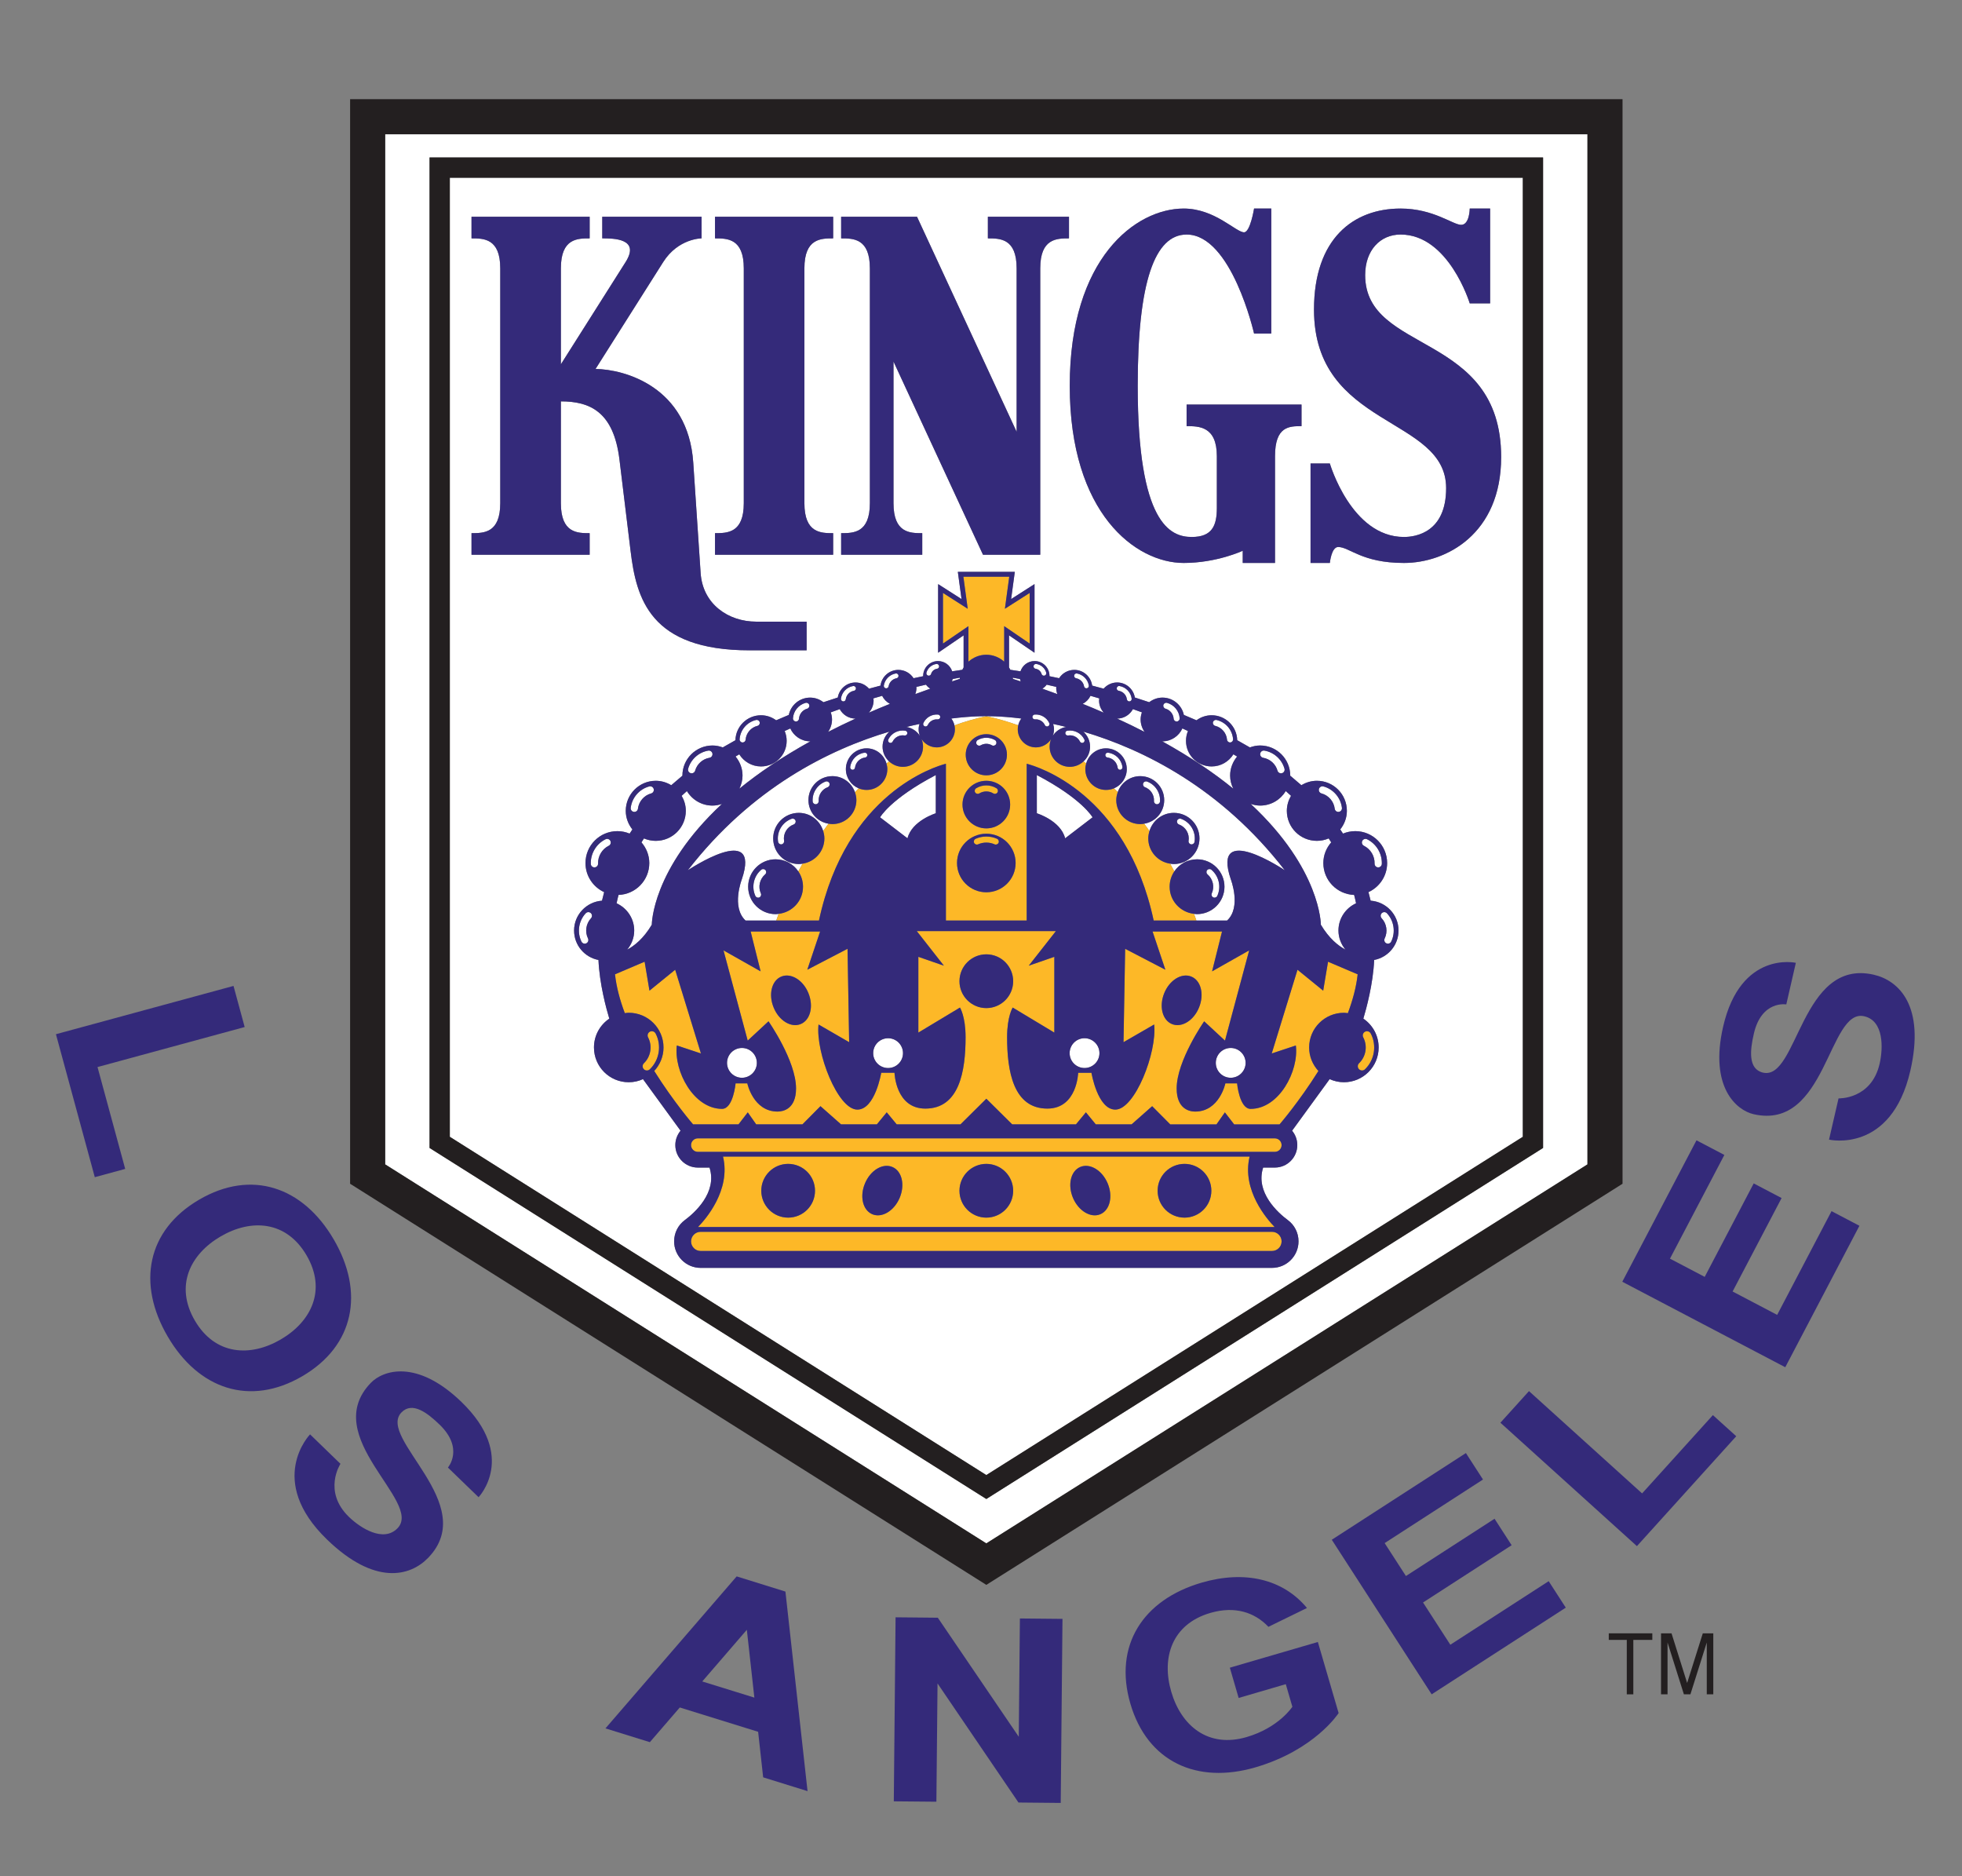 <?xml version="1.0" encoding="utf-8"?>
<!-- Generator: Adobe Illustrator 13.0.0, SVG Export Plug-In . SVG Version: 6.00 Build 14948)  -->
<!DOCTYPE svg PUBLIC "-//W3C//DTD SVG 1.1//EN" "http://www.w3.org/Graphics/SVG/1.1/DTD/svg11.dtd">
<svg version="1.1" id="Layer_1" xmlns="http://www.w3.org/2000/svg" xmlns:xlink="http://www.w3.org/1999/xlink" x="0px" y="0px"
	 width="228px" height="218px" viewBox="-6.5 -11.521 228 218" enable-background="new -6.5 -11.521 228 218" xml:space="preserve">
<rect x="-6.5" y="-11.521" width="228" height="218" fill="#808080" stroke="none"/>
<g>
	<g>
		<path fill="#FFFFFF" d="M38.262,4.078v119.688l69.856,44.034l69.856-44.034V4.078H38.262z M172.818,121.857l-64.7,40.787
			l-64.701-40.787V6.773h129.401V121.857L172.818,121.857z"/>
		<path fill="#FFFFFF" d="M170.463,120.561V9.13H45.773v111.431l62.345,39.301L170.463,120.561z M145.796,42.331h2.243
			c0,0,2.494,8.538,8.609,8.538c1.354,0,4.903-0.512,4.903-5.678c0-8.381-15.354-6.924-15.354-20.741
			c0-8.232,4.564-11.74,10.062-11.74c3.818,0,6.081,1.892,7.04,1.892c0.984,0,0.996-1.892,0.996-1.892h2.369v11.018h-2.369
			c0,0-2.436-7.998-8.036-7.998c-2.368,0-4.116,1.833-4.116,4.713c0,9.199,15.803,6.528,15.803,21.144
			c0,8.937-6.393,12.302-11.297,12.302c-4.901,0-6.323-1.854-7.643-1.854c-0.791,0-0.967,1.854-0.967,1.854h-2.243V42.331
			L145.796,42.331z M131.055,12.71c3.621,0,6.063,2.76,7.012,2.76c0.721,0,1.164-2.76,1.164-2.76h1.998v14.524h-1.998
			c0,0-2.604-11.505-7.838-11.505c-3.697,0-5.683,5.479-5.683,17.571c0,16.072,3.815,17.568,6.278,17.568
			c2.354,0,2.918-1.296,2.918-3.368v-6.025c0-3.483-2.1-3.483-3.516-3.483v-2.51h13.355v2.51c-1.414,0-3.079,0-3.079,3.483v12.412
			h-3.752v-1.416c0,0-3.011,1.416-6.86,1.416c-5.562,0-13.244-5.731-13.244-20.587C117.811,18.444,125.495,12.71,131.055,12.71z
			 M91.247,50.426c1.416,0,3.34,0,3.34-3.481V19.656c0-3.481-1.924-3.481-3.34-3.481v-2.51h8.819l11.575,24.985V19.656
			c0-3.481-1.924-3.481-3.342-3.481v-2.51h9.426v2.51c-1.414,0-3.34,0-3.34,3.481v33.277h-6.652L97.332,30.484v16.46
			c0,3.481,1.926,3.481,3.342,3.481v2.508h-9.426L91.247,50.426L91.247,50.426z M76.59,50.426c1.417,0,3.344,0,3.344-3.481V19.656
			c0-3.481-1.926-3.481-3.344-3.481v-2.51h13.73v2.51c-1.417,0-3.342,0-3.342,3.481v27.288c0,3.481,1.924,3.481,3.342,3.481v2.508
			H76.59V50.426z M48.293,50.426c1.416,0,3.34,0,3.34-3.481V19.656c0-3.481-1.924-3.481-3.34-3.481v-2.51h13.729v2.51
			c-1.417,0-3.344,0-3.344,3.481v11.15l7.521-11.879c1.74-2.753-1.432-2.753-2.713-2.753v-2.51h11.539v2.51c0,0-2.714,0-4.458,2.753
			l-7.862,12.42c3.333,0.041,10.766,2.04,11.356,10.893l0.856,12.811c0.242,3.643,3.244,5.657,6.458,5.657h5.86v3.331h-6.634
			c-11.6,0-13.16-6.066-13.824-11.541l-1.291-10.612c-0.68-5.625-3.494-6.771-6.809-6.771v11.831c0,3.481,1.926,3.481,3.344,3.481
			v2.508H48.293V50.426z M71.839,132.714c0-1.006,0.478-1.907,1.23-2.464c1.119-0.826,3.822-3.211,2.882-6.111h-1.358
			c-1.441,0-2.614-1.174-2.614-2.613c0-0.635,0.229-1.217,0.607-1.672l-4.366-5.99c-0.505,0.228-1.063,0.359-1.656,0.359
			c-2.232,0-4.039-1.807-4.039-4.041c0-1.396,0.707-2.621,1.781-3.347c-0.351-1.16-1.139-4.047-1.258-6.817
			c-1.609-0.305-2.834-1.716-2.834-3.424c0-1.836,1.439-3.336,3.244-3.465l0.25-0.995c-1.278-0.586-2.169-1.873-2.169-3.376
			c0-2.041,1.65-3.709,3.706-3.709c0.505,0,0.984,0.104,1.421,0.286l0.324-0.483c-0.474-0.596-0.771-1.343-0.771-2.162
			c0-1.93,1.568-3.492,3.485-3.492c0.664,0,1.276,0.194,1.802,0.514l1.3-1.11c0-0.003-0.003-0.009-0.003-0.014
			c0-1.923,1.568-3.491,3.498-3.491c0.419,0,0.82,0.086,1.192,0.223l1.471-0.836c0.041-1.606,1.353-2.9,2.973-2.9
			c0.659,0,1.266,0.222,1.76,0.585l1.468-0.624c0.244-1.149,1.26-2.011,2.481-2.011c0.582,0,1.113,0.204,1.543,0.534l1.668-0.545
			c0.17-0.991,1.024-1.747,2.06-1.747c0.628,0,1.185,0.283,1.57,0.72l1.334-0.357c0.134-1.028,1.011-1.826,2.071-1.826
			c0.749,0,1.396,0.387,1.772,0.967l1.117-0.233c0-0.007-0.002-0.014-0.002-0.021c0-0.966,0.775-1.739,1.731-1.739
			c0.766,0,1.411,0.501,1.64,1.193l1.182-0.179c0.045-0.093,0.093-0.187,0.148-0.273V62.3l-2.962,2.021v-7.975l2.721,1.739
			l-0.429-3.161h6.62L111,58.083l2.719-1.739v7.975l-2.961-2.021v3.728c0.057,0.087,0.104,0.181,0.15,0.273l1.18,0.179
			c0.229-0.692,0.871-1.193,1.641-1.193c0.955,0,1.73,0.773,1.73,1.739c0,0.008-0.004,0.015-0.004,0.021l1.121,0.233
			c0.371-0.58,1.023-0.967,1.768-0.967c1.061,0,1.939,0.798,2.073,1.826l1.331,0.357c0.387-0.437,0.943-0.72,1.572-0.72
			c1.035,0,1.891,0.756,2.059,1.747l1.668,0.545c0.432-0.33,0.963-0.534,1.543-0.534c1.221,0,2.238,0.861,2.483,2.011l1.468,0.624
			c0.496-0.363,1.102-0.585,1.76-0.585c1.617,0,2.932,1.294,2.973,2.9l1.471,0.836c0.376-0.137,0.773-0.223,1.193-0.223
			c1.931,0,3.496,1.568,3.496,3.491c0,0.005-0.002,0.011-0.002,0.014l1.297,1.11c0.527-0.319,1.142-0.514,1.806-0.514
			c1.916,0,3.483,1.563,3.483,3.492c0,0.819-0.297,1.566-0.771,2.162l0.323,0.483c0.438-0.183,0.921-0.286,1.423-0.286
			c2.054,0,3.704,1.668,3.704,3.709c0,1.503-0.891,2.79-2.17,3.376l0.252,0.995c1.807,0.129,3.242,1.629,3.242,3.465
			c0,1.708-1.225,3.119-2.832,3.424c-0.121,2.771-0.91,5.657-1.258,6.817c1.072,0.726,1.779,1.951,1.779,3.347
			c0,2.234-1.807,4.041-4.037,4.041c-0.595,0-1.15-0.133-1.658-0.359l-4.363,5.99c0.377,0.455,0.604,1.037,0.604,1.672
			c0,1.439-1.171,2.612-2.612,2.612h-1.356c-0.942,2.901,1.761,5.286,2.881,6.112c0.752,0.557,1.229,1.458,1.229,2.464
			c0,1.696-1.383,3.08-3.082,3.08H74.922C73.221,135.794,71.839,134.41,71.839,132.714z"/>
		<path fill="#FFFFFF" d="M91.798,77.842c0-1.33,1.078-2.416,2.41-2.416c1.103,0,2.019,0.748,2.305,1.758
			c0.102-0.079,0.206-0.158,0.308-0.236c-0.465-0.43-0.759-1.039-0.759-1.719c0-0.696,0.308-1.314,0.791-1.744
			c-6.983,2.071-16,6.523-23.421,16.107c0,0,8.583-5.763,6.276,1.045c0,0-1.257,3.242,0.433,4.798h3.564c0,0,0.093-0.287,0.281-0.78
			c-0.118,0.014-0.236,0.035-0.358,0.035c-1.754,0-3.187-1.429-3.187-3.183c0-1.762,1.432-3.188,3.187-3.188
			c1.101,0,2.067,0.555,2.64,1.399c0.156-0.29,0.32-0.589,0.492-0.894c-0.143,0.023-0.287,0.045-0.433,0.045
			c-1.649,0-2.977-1.33-2.977-2.979c0-1.634,1.328-2.968,2.977-2.968c1.339,0,2.459,0.894,2.832,2.108
			c0.197-0.282,0.405-0.567,0.616-0.851c-1.321-0.218-2.327-1.353-2.327-2.738c0-1.538,1.242-2.785,2.783-2.785
			c1.217,0,2.236,0.78,2.619,1.861c0.143-0.15,0.286-0.297,0.433-0.445C92.411,79.711,91.798,78.848,91.798,77.842z"/>
		<path fill="#FFFFFF" d="M104.049,71.963c0.172,0.233,0.301,0.498,0.365,0.79c1.176-0.428,2.409-0.79,3.704-1.06
			C108.118,71.693,106.575,71.648,104.049,71.963z"/>
		<path fill="#FFFFFF" d="M100.398,73.978c-0.093-0.238-0.147-0.496-0.147-0.769c0-0.217,0.043-0.42,0.104-0.615
			c-0.487,0.104-0.992,0.217-1.511,0.347C99.496,73.061,100.058,73.437,100.398,73.978z"/>
		<path fill="#FFFFFF" d="M136.527,90.637c-2.305-6.808,6.275-1.045,6.275-1.045c-7.421-9.584-16.436-14.036-23.418-16.107
			c0.48,0.43,0.789,1.048,0.789,1.744c0,0.68-0.294,1.289-0.76,1.719c0.104,0.078,0.208,0.155,0.309,0.236
			c0.289-1.01,1.207-1.758,2.305-1.758c1.332,0,2.414,1.086,2.414,2.416c0,1.006-0.615,1.869-1.487,2.232
			c0.146,0.148,0.292,0.295,0.435,0.445c0.381-1.081,1.4-1.861,2.618-1.861c1.539,0,2.783,1.247,2.783,2.785
			c0,1.386-1.006,2.521-2.327,2.738c0.212,0.283,0.417,0.568,0.616,0.851c0.372-1.215,1.489-2.108,2.832-2.108
			c1.647,0,2.978,1.334,2.978,2.968c0,1.648-1.328,2.979-2.978,2.979c-0.149,0-0.293-0.021-0.437-0.045
			c0.172,0.305,0.336,0.604,0.494,0.894c0.572-0.845,1.539-1.399,2.639-1.399c1.756,0,3.187,1.426,3.187,3.188
			c0,1.754-1.431,3.183-3.187,3.183c-0.121,0-0.237-0.021-0.357-0.035c0.189,0.493,0.281,0.78,0.281,0.78h3.566
			C137.784,93.879,136.527,90.637,136.527,90.637z"/>
		<path fill="#FFFFFF" d="M115.984,73.209c0,0.272-0.053,0.53-0.146,0.769c0.343-0.541,0.902-0.917,1.556-1.037
			c-0.521-0.13-1.021-0.243-1.511-0.347C115.941,72.789,115.984,72.992,115.984,73.209z"/>
		<path fill="#FFFFFF" d="M108.118,71.693c1.294,0.27,2.528,0.632,3.706,1.06c0.064-0.292,0.191-0.557,0.363-0.79
			C109.663,71.648,108.118,71.693,108.118,71.693z"/>
		<path fill="#FFFFFF" d="M101.608,68.494c-0.197-0.121-0.369-0.279-0.501-0.465c-0.363,0.08-0.737,0.168-1.119,0.261
			c0.002,0.04,0.011,0.075,0.011,0.114c0,0.255-0.052,0.494-0.134,0.72C100.441,68.913,101.014,68.702,101.608,68.494z"/>
		<path fill="#FFFFFF" d="M77.396,81.884C77.048,82,76.685,82.077,76.3,82.077c-1.268,0-2.366-0.677-2.979-1.685
			c-0.208,0.179-0.406,0.365-0.609,0.55c0.299,0.516,0.483,1.106,0.483,1.747c0,1.926-1.557,3.486-3.492,3.486
			c-0.485,0-0.947-0.1-1.37-0.282c-0.1,0.15-0.193,0.306-0.292,0.458c0.56,0.651,0.911,1.484,0.911,2.406
			c0,2.006-1.59,3.63-3.577,3.701c-0.081,0.322-0.159,0.641-0.226,0.971c1.207,0.551,2.048,1.76,2.048,3.164
			c0,0.851-0.315,1.617-0.818,2.22c0.843-0.443,1.903-1.285,2.862-2.896C69.244,95.918,69.226,89.479,77.396,81.884z"/>
		<path fill="#FFFFFF" d="M79.422,80.113c2.224-1.816,4.952-3.671,8.254-5.501c-0.009,0-0.02,0-0.03,0
			c-1.027,0-1.908-0.617-2.306-1.496c-0.22,0.095-0.437,0.197-0.655,0.297c0.147,0.353,0.231,0.739,0.231,1.146
			c0,1.644-1.333,2.972-2.979,2.972c-1.068,0-2.001-0.565-2.527-1.409c-0.145,0.085-0.288,0.171-0.433,0.257
			c0.499,0.604,0.811,1.367,0.811,2.209C79.787,79.138,79.647,79.649,79.422,80.113z"/>
		<path fill="#FFFFFF" d="M105.041,67.218c-0.261,0.049-0.533,0.099-0.834,0.156c-0.018,0.099-0.05,0.189-0.086,0.282
			c0.306-0.1,0.596-0.202,0.909-0.301C105.034,67.31,105.036,67.263,105.041,67.218z"/>
		<path fill="#FFFFFF" d="M92.916,71.971c-0.795-0.002-1.475-0.447-1.832-1.1c-0.347,0.12-0.696,0.247-1.045,0.374
			c0.091,0.26,0.149,0.534,0.149,0.824c0,0.538-0.17,1.038-0.458,1.449C90.742,72.998,91.798,72.482,92.916,71.971z"/>
		<path fill="#FFFFFF" d="M96.012,69.325c-0.335,0.093-0.677,0.196-1.021,0.297c0.011,0.084,0.027,0.168,0.027,0.256
			c0,0.544-0.216,1.036-0.557,1.409c0.795-0.348,1.611-0.691,2.456-1.029C96.528,70.048,96.209,69.724,96.012,69.325z"/>
		<path fill="#FFFFFF" d="M61.565,94.59c-0.827,0.884-1.026,2.208-0.494,3.297c0.104,0.208,0.356,0.293,0.565,0.193
			c0.208-0.104,0.295-0.358,0.193-0.565c-0.379-0.775-0.238-1.719,0.351-2.347c0.157-0.171,0.148-0.438-0.021-0.597
			C61.991,94.412,61.722,94.421,61.565,94.59z"/>
		<path fill="#FFFFFF" d="M63.867,85.99c-1.074,0.533-1.747,1.657-1.711,2.858c0.007,0.232,0.203,0.417,0.435,0.408
			c0.234-0.005,0.416-0.2,0.41-0.435c-0.027-0.872,0.46-1.688,1.242-2.077c0.208-0.104,0.293-0.355,0.189-0.565
			C64.329,85.973,64.076,85.887,63.867,85.99z"/>
		<path fill="#FFFFFF" d="M79.77,74.741c0.193,0.015,0.361-0.129,0.377-0.322c0.059-0.766,0.625-1.427,1.373-1.604
			c0.19-0.045,0.306-0.232,0.261-0.423c-0.043-0.189-0.234-0.304-0.422-0.261c-1.06,0.25-1.83,1.149-1.912,2.233
			C79.431,74.559,79.576,74.728,79.77,74.741z"/>
		<path fill="#FFFFFF" d="M85.977,72.307c0.193,0.015,0.36-0.134,0.373-0.325c0.039-0.548,0.42-1.014,0.949-1.162
			c0.186-0.052,0.295-0.245,0.245-0.432c-0.052-0.188-0.245-0.297-0.433-0.243c-0.814,0.226-1.402,0.943-1.461,1.787
			C85.637,72.124,85.784,72.293,85.977,72.307z"/>
		<path fill="#FFFFFF" d="M91.469,69.973c0.156,0.021,0.297-0.09,0.315-0.243c0.063-0.499,0.453-0.906,0.949-0.988
			c0.154-0.025,0.256-0.168,0.231-0.322c-0.025-0.153-0.17-0.258-0.324-0.232c-0.737,0.122-1.321,0.729-1.414,1.472
			C91.208,69.813,91.315,69.955,91.469,69.973z"/>
		<path fill="#FFFFFF" d="M96.438,68.449c0.154,0.027,0.297-0.076,0.326-0.23c0.079-0.473,0.449-0.849,0.923-0.935
			c0.15-0.028,0.252-0.176,0.224-0.329c-0.026-0.154-0.173-0.255-0.327-0.226c-0.706,0.129-1.259,0.69-1.377,1.396
			C96.182,68.279,96.286,68.423,96.438,68.449z"/>
		<path fill="#FFFFFF" d="M101.352,66.977c0.148,0.043,0.306-0.043,0.349-0.193c0.09-0.318,0.362-0.557,0.691-0.602
			c0.154-0.021,0.262-0.165,0.238-0.318c-0.021-0.154-0.163-0.262-0.317-0.24c-0.548,0.079-1,0.473-1.154,1.006
			C101.117,66.779,101.203,66.934,101.352,66.977z"/>
		<path fill="#FFFFFF" d="M67.633,82.442c0.099-0.843,0.716-1.558,1.534-1.776c0.224-0.061,0.36-0.289,0.299-0.515
			s-0.292-0.36-0.516-0.3c-1.151,0.307-2.016,1.309-2.155,2.49c-0.029,0.232,0.138,0.44,0.369,0.469
			C67.395,82.84,67.606,82.673,67.633,82.442z"/>
		<path fill="#FFFFFF" d="M73.762,78.313c0.222,0.063,0.455-0.068,0.519-0.292c0.218-0.774,0.872-1.362,1.665-1.496
			c0.229-0.039,0.383-0.258,0.346-0.487c-0.04-0.229-0.256-0.385-0.487-0.345c-1.111,0.188-2.028,1.013-2.336,2.1
			C73.406,78.018,73.537,78.25,73.762,78.313z"/>
		<path fill="#FFFFFF" d="M102.504,71.502c-0.714-0.062-1.398,0.332-1.699,0.984c-0.068,0.141-0.005,0.308,0.136,0.376
			c0.14,0.064,0.306,0.003,0.373-0.138c0.204-0.439,0.662-0.704,1.142-0.665c0.156,0.015,0.292-0.1,0.305-0.254
			C102.775,71.65,102.66,71.514,102.504,71.502z"/>
		<path fill="#FFFFFF" d="M96.73,74.391c-0.07,0.14-0.013,0.308,0.127,0.38c0.14,0.067,0.308,0.011,0.376-0.129
			c0.256-0.516,0.813-0.803,1.384-0.709c0.152,0.024,0.297-0.081,0.32-0.233c0.025-0.153-0.079-0.299-0.232-0.321
			C97.888,73.249,97.093,73.655,96.73,74.391z"/>
		<path fill="#FFFFFF" d="M93.975,75.934c-0.875,0.105-1.563,0.791-1.674,1.668c-0.02,0.154,0.09,0.294,0.246,0.315
			c0.154,0.018,0.293-0.09,0.311-0.245c0.081-0.621,0.566-1.104,1.185-1.18c0.154-0.018,0.265-0.159,0.246-0.313
			C94.269,76.023,94.129,75.914,93.975,75.934z"/>
		<path fill="#FFFFFF" d="M89.441,79.284c-0.954,0.348-1.573,1.3-1.505,2.313c0.014,0.193,0.183,0.34,0.376,0.325
			c0.193-0.014,0.34-0.181,0.326-0.374c-0.046-0.703,0.383-1.362,1.045-1.605c0.183-0.066,0.275-0.269,0.208-0.451
			C89.824,79.31,89.624,79.217,89.441,79.284z"/>
		<path fill="#FFFFFF" d="M83.922,86.291c0.034,0.191,0.215,0.322,0.404,0.29c0.193-0.032,0.322-0.212,0.29-0.405
			c-0.136-0.817,0.333-1.619,1.117-1.904c0.183-0.066,0.275-0.269,0.211-0.451c-0.068-0.183-0.269-0.275-0.451-0.207
			C84.393,84.01,83.732,85.138,83.922,86.291z"/>
		<path fill="#FFFFFF" d="M82.455,89.577c-0.124-0.148-0.346-0.166-0.496-0.041c-0.875,0.741-1.154,1.988-0.68,3.034
			c0.081,0.177,0.288,0.256,0.465,0.176c0.177-0.081,0.256-0.289,0.174-0.466c-0.344-0.761-0.14-1.668,0.498-2.209
			C82.562,89.946,82.58,89.724,82.455,89.577z"/>
		<path fill="#FFFFFF" d="M108.118,74.197c-0.353,0-0.7,0.092-1.002,0.269c-0.167,0.099-0.224,0.312-0.125,0.481
			c0.099,0.167,0.313,0.224,0.482,0.125c0.193-0.112,0.418-0.173,0.646-0.173c0.231,0,0.453,0.061,0.646,0.173
			c0.168,0.099,0.385,0.042,0.482-0.125c0.098-0.17,0.042-0.383-0.125-0.481C108.818,74.289,108.471,74.197,108.118,74.197z"/>
		<path fill="#FFFFFF" d="M146.993,95.918c0.961,1.61,2.021,2.452,2.862,2.896c-0.504-0.603-0.816-1.369-0.816-2.22
			c0-1.404,0.841-2.613,2.046-3.164c-0.063-0.33-0.144-0.648-0.226-0.971c-1.983-0.071-3.577-1.695-3.577-3.701
			c0-0.922,0.352-1.757,0.913-2.406c-0.1-0.152-0.19-0.308-0.293-0.458c-0.42,0.183-0.883,0.282-1.368,0.282
			c-1.937,0-3.494-1.561-3.494-3.486c0-0.641,0.187-1.231,0.485-1.749c-0.202-0.183-0.401-0.369-0.61-0.548
			c-0.612,1.008-1.711,1.685-2.978,1.685c-0.385,0-0.75-0.077-1.098-0.193C147.01,89.479,146.993,95.918,146.993,95.918z"/>
		<path fill="#FFFFFF" d="M112.118,67.656c-0.038-0.093-0.066-0.184-0.089-0.282c-0.297-0.058-0.572-0.107-0.834-0.156
			c0.007,0.045,0.009,0.092,0.015,0.138C111.521,67.454,111.811,67.557,112.118,67.656z"/>
		<path fill="#FFFFFF" d="M136.451,78.587c0-0.842,0.313-1.604,0.813-2.209c-0.146-0.086-0.291-0.172-0.435-0.257
			c-0.526,0.844-1.457,1.409-2.527,1.409c-1.646,0-2.979-1.328-2.979-2.972c0-0.406,0.081-0.793,0.229-1.146
			c-0.217-0.1-0.434-0.204-0.651-0.299c-0.4,0.881-1.281,1.498-2.31,1.498c-0.008,0-0.021,0-0.028,0
			c3.301,1.83,6.03,3.685,8.254,5.501C136.588,79.649,136.451,79.138,136.451,78.587z"/>
		<path fill="#FFFFFF" d="M116.372,69.124c-0.082-0.226-0.132-0.465-0.132-0.72c0-0.039,0.007-0.074,0.011-0.114
			c-0.383-0.093-0.756-0.181-1.119-0.261c-0.135,0.186-0.307,0.344-0.503,0.465C115.227,68.702,115.797,68.913,116.372,69.124z"/>
		<path fill="#FFFFFF" d="M123.32,71.971c1.119,0.512,2.175,1.027,3.188,1.548c-0.285-0.411-0.458-0.911-0.458-1.449
			c0-0.29,0.062-0.564,0.15-0.824c-0.353-0.127-0.699-0.254-1.046-0.374C124.799,71.523,124.116,71.969,123.32,71.971z"/>
		<path fill="#FFFFFF" d="M119.318,70.258c0.845,0.338,1.662,0.682,2.455,1.029c-0.34-0.373-0.555-0.865-0.555-1.409
			c0-0.088,0.016-0.172,0.025-0.256c-0.342-0.101-0.684-0.204-1.021-0.297C120.027,69.724,119.71,70.048,119.318,70.258z"/>
		<path fill="#FFFFFF" d="M154.411,97.515c-0.104,0.207-0.019,0.462,0.192,0.565c0.207,0.1,0.459,0.015,0.563-0.193
			c0.534-1.089,0.335-2.413-0.492-3.297c-0.158-0.169-0.426-0.178-0.597-0.019c-0.168,0.159-0.179,0.426-0.021,0.597
			C154.646,95.796,154.788,96.739,154.411,97.515z"/>
		<path fill="#FFFFFF" d="M151.994,86.745c0.783,0.389,1.271,1.205,1.244,2.077c-0.006,0.234,0.177,0.43,0.408,0.435
			c0.233,0.009,0.428-0.176,0.435-0.408c0.036-1.201-0.633-2.325-1.711-2.858c-0.207-0.104-0.462-0.018-0.563,0.189
			C151.704,86.39,151.786,86.642,151.994,86.745z"/>
		<path fill="#FFFFFF" d="M134.716,72.815c0.75,0.177,1.313,0.838,1.374,1.604c0.016,0.193,0.186,0.337,0.379,0.322
			c0.193-0.014,0.338-0.183,0.324-0.376c-0.086-1.084-0.854-1.983-1.914-2.233c-0.188-0.043-0.378,0.071-0.424,0.261
			C134.413,72.583,134.527,72.771,134.716,72.815z"/>
		<path fill="#FFFFFF" d="M128.941,70.819c0.525,0.148,0.906,0.614,0.945,1.162c0.014,0.191,0.18,0.34,0.373,0.325
			c0.195-0.014,0.342-0.183,0.328-0.375c-0.059-0.844-0.646-1.562-1.461-1.787c-0.186-0.054-0.381,0.056-0.434,0.243
			C128.645,70.574,128.754,70.768,128.941,70.819z"/>
		<path fill="#FFFFFF" d="M123.505,68.741c0.495,0.082,0.886,0.489,0.946,0.988c0.02,0.153,0.162,0.265,0.314,0.243
			c0.154-0.018,0.264-0.159,0.243-0.314c-0.093-0.743-0.674-1.35-1.413-1.472c-0.154-0.025-0.298,0.079-0.322,0.232
			C123.25,68.573,123.352,68.716,123.505,68.741z"/>
		<path fill="#FFFFFF" d="M118.55,67.284c0.476,0.086,0.845,0.462,0.925,0.935c0.025,0.154,0.172,0.258,0.324,0.23
			c0.152-0.026,0.256-0.17,0.23-0.324c-0.117-0.705-0.672-1.267-1.377-1.396c-0.154-0.029-0.299,0.071-0.326,0.226
			C118.297,67.108,118.398,67.256,118.55,67.284z"/>
		<path fill="#FFFFFF" d="M113.846,66.182c0.328,0.045,0.6,0.283,0.693,0.602c0.041,0.15,0.195,0.236,0.348,0.193
			c0.147-0.043,0.233-0.197,0.192-0.348c-0.153-0.533-0.606-0.927-1.155-1.006c-0.152-0.021-0.295,0.086-0.316,0.24
			C113.584,66.017,113.693,66.16,113.846,66.182z"/>
		<path fill="#FFFFFF" d="M147.07,80.666c0.818,0.219,1.437,0.934,1.535,1.776c0.025,0.23,0.237,0.397,0.468,0.368
			c0.231-0.028,0.396-0.236,0.37-0.469c-0.141-1.182-1.006-2.184-2.153-2.49c-0.226-0.061-0.459,0.074-0.519,0.3
			C146.711,80.377,146.846,80.605,147.07,80.666z"/>
		<path fill="#FFFFFF" d="M140.291,76.524c0.795,0.134,1.447,0.722,1.665,1.496c0.063,0.224,0.297,0.354,0.521,0.292
			c0.225-0.062,0.356-0.295,0.293-0.521c-0.308-1.087-1.224-1.912-2.334-2.1c-0.231-0.04-0.447,0.116-0.487,0.345
			C139.907,76.267,140.061,76.485,140.291,76.524z"/>
		<path fill="#FFFFFF" d="M79.719,110.238c-0.952,0-1.733,0.773-1.733,1.736c0,0.951,0.781,1.727,1.733,1.727
			c0.956,0,1.734-0.774,1.734-1.727C81.454,111.014,80.675,110.238,79.719,110.238z"/>
		<path fill="#FFFFFF" d="M96.707,109.107c-0.959,0-1.736,0.776-1.736,1.734c0,0.96,0.777,1.729,1.736,1.729
			c0.953,0,1.729-0.77,1.729-1.729C98.436,109.885,97.659,109.107,96.707,109.107z"/>
		<path fill="#FFFFFF" d="M136.52,110.238c-0.959,0-1.735,0.773-1.735,1.736c0,0.951,0.776,1.727,1.735,1.727
			c0.949,0,1.731-0.774,1.731-1.727C138.251,111.014,137.469,110.238,136.52,110.238z"/>
		<path fill="#FFFFFF" d="M119.529,109.107c-0.952,0-1.729,0.776-1.729,1.734c0,0.96,0.776,1.729,1.729,1.729
			c0.959,0,1.736-0.77,1.736-1.729C121.266,109.885,120.488,109.107,119.529,109.107z"/>
		<path fill="#FFFFFF" d="M95.772,83.441l3.186,2.439c0.516-2.052,3.29-2.909,3.29-2.909v-4.44
			C96.974,81.293,95.772,83.441,95.772,83.441z"/>
		<path fill="#FFFFFF" d="M113.988,78.531v4.44c0,0,2.773,0.857,3.289,2.909l3.187-2.439
			C120.463,83.441,119.264,81.293,113.988,78.531z"/>
		<path fill="#FFFFFF" d="M114.922,72.725c0.068,0.141,0.232,0.202,0.374,0.138c0.142-0.068,0.202-0.235,0.136-0.376
			c-0.303-0.652-0.986-1.046-1.699-0.984c-0.152,0.012-0.27,0.148-0.258,0.304c0.017,0.154,0.15,0.269,0.305,0.254
			C114.26,72.021,114.719,72.285,114.922,72.725z"/>
		<path fill="#FFFFFF" d="M117.299,73.699c0.025,0.152,0.168,0.258,0.322,0.233c0.572-0.094,1.127,0.193,1.382,0.709
			c0.071,0.14,0.237,0.196,0.378,0.129c0.139-0.072,0.197-0.24,0.127-0.38c-0.365-0.735-1.16-1.142-1.977-1.013
			C117.377,73.4,117.275,73.546,117.299,73.699z"/>
		<path fill="#FFFFFF" d="M123.378,77.672c0.019,0.155,0.159,0.263,0.313,0.245c0.154-0.021,0.263-0.161,0.244-0.315
			c-0.11-0.877-0.799-1.563-1.676-1.668c-0.152-0.02-0.294,0.09-0.312,0.245c-0.019,0.154,0.09,0.296,0.243,0.313
			C122.813,76.567,123.299,77.051,123.378,77.672z"/>
		<path fill="#FFFFFF" d="M127.6,81.549c-0.012,0.193,0.131,0.36,0.326,0.374c0.193,0.015,0.36-0.132,0.375-0.325
			c0.067-1.014-0.549-1.966-1.504-2.313c-0.184-0.067-0.383,0.025-0.451,0.208c-0.066,0.183,0.028,0.385,0.209,0.451
			C127.217,80.187,127.645,80.846,127.6,81.549z"/>
		<path fill="#FFFFFF" d="M131.62,86.176c-0.031,0.193,0.098,0.373,0.29,0.405c0.191,0.032,0.372-0.099,0.404-0.29
			c0.19-1.153-0.469-2.281-1.571-2.678c-0.183-0.068-0.384,0.024-0.449,0.207c-0.065,0.183,0.028,0.385,0.211,0.451
			C131.287,84.557,131.755,85.358,131.62,86.176z"/>
		<path fill="#FFFFFF" d="M134.495,92.746c0.177,0.08,0.385,0.001,0.465-0.176c0.476-1.046,0.192-2.293-0.681-3.034
			c-0.149-0.125-0.372-0.107-0.497,0.041c-0.125,0.146-0.107,0.369,0.043,0.494c0.636,0.541,0.84,1.448,0.493,2.209
			C134.238,92.457,134.318,92.665,134.495,92.746z"/>
	</g>
	<g>
		<path fill="#FDB827" d="M103.423,77.217v18.218h9.39V77.217c1.219,0.313,11.58,3.395,14.754,18.218h4.966
			c0,0-0.093-0.287-0.282-0.78c-1.593-0.182-2.828-1.515-2.828-3.147c0-0.664,0.202-1.278,0.549-1.788
			c-0.158-0.29-0.322-0.589-0.494-0.894c-1.433-0.211-2.539-1.436-2.539-2.934c0-0.301,0.059-0.585,0.143-0.859
			c-0.199-0.282-0.404-0.567-0.616-0.851c-0.147,0.025-0.301,0.047-0.456,0.047c-1.543,0-2.789-1.242-2.789-2.785
			c0-0.326,0.068-0.634,0.17-0.924c-0.142-0.15-0.287-0.297-0.434-0.445c-0.284,0.12-0.596,0.185-0.926,0.185
			c-1.329,0-2.405-1.083-2.405-2.417c0-0.229,0.042-0.447,0.101-0.658c-0.101-0.081-0.203-0.158-0.309-0.236
			c-0.418,0.386-0.977,0.628-1.594,0.628c-1.297,0-2.348-1.053-2.348-2.347c0-0.31,0.063-0.605,0.172-0.874
			c-0.375,0.577-1.027,0.96-1.765,0.96c-1.164,0-2.108-0.938-2.108-2.105c0-0.157,0.018-0.308,0.052-0.456
			c-1.177-0.428-2.411-0.79-3.706-1.06c-1.294,0.27-2.527,0.632-3.704,1.06c0.032,0.148,0.052,0.299,0.052,0.456
			c0,1.167-0.947,2.105-2.11,2.105c-0.737,0-1.385-0.383-1.763-0.96c0.109,0.269,0.17,0.564,0.17,0.874
			c0,1.294-1.049,2.347-2.345,2.347c-0.619,0-1.176-0.242-1.597-0.628c-0.102,0.078-0.206,0.157-0.308,0.236
			c0.061,0.211,0.102,0.429,0.102,0.658c0,1.334-1.076,2.417-2.407,2.417c-0.328,0-0.639-0.064-0.924-0.185
			c-0.147,0.148-0.29,0.295-0.433,0.445c0.102,0.29,0.168,0.598,0.168,0.924c0,1.543-1.244,2.785-2.787,2.785
			c-0.156,0-0.308-0.021-0.456-0.047c-0.211,0.283-0.419,0.568-0.616,0.851c0.083,0.274,0.14,0.559,0.14,0.859
			c0,1.498-1.103,2.723-2.538,2.934c-0.172,0.305-0.336,0.604-0.492,0.894c0.345,0.51,0.546,1.124,0.546,1.788
			c0,1.633-1.235,2.965-2.828,3.147c-0.188,0.493-0.281,0.78-0.281,0.78h4.964C91.845,80.611,102.208,77.53,103.423,77.217z
			 M108.118,73.782c1.325,0,2.396,1.066,2.396,2.384c0,1.323-1.07,2.397-2.396,2.397c-1.327,0-2.393-1.074-2.393-2.397
			C105.725,74.849,106.792,73.782,108.118,73.782z M108.118,79.197c1.53,0,2.769,1.229,2.769,2.762c0,1.526-1.238,2.768-2.769,2.768
			s-2.768-1.241-2.768-2.768C105.351,80.427,106.588,79.197,108.118,79.197z M108.118,85.346c1.884,0,3.405,1.523,3.405,3.401
			c0,1.879-1.521,3.404-3.405,3.404c-1.883,0-3.405-1.525-3.405-3.404C104.713,86.869,106.235,85.346,108.118,85.346z"/>
		<path fill="#FDB827" d="M106.042,65.358c0.552-0.494,1.275-0.806,2.077-0.806c0.804,0,1.527,0.313,2.078,0.806V61.23l2.961,2.022
			V57.37l-2.879,1.84l0.506-3.727h-5.331l0.505,3.727l-2.876-1.84v5.882l2.96-2.022L106.042,65.358L106.042,65.358z"/>
		<path fill="#FDB827" d="M141.316,131.6H74.922c-0.616,0-1.115,0.498-1.115,1.114c0,0.613,0.5,1.113,1.115,1.113h66.395
			c0.615,0,1.115-0.5,1.115-1.113C142.432,132.098,141.932,131.6,141.316,131.6z"/>
		<path fill="#FDB827" d="M141.645,120.74H74.593c-0.434,0-0.786,0.353-0.786,0.785c0,0.434,0.353,0.783,0.786,0.783h67.052
			c0.435,0,0.787-0.351,0.787-0.783S142.079,120.74,141.645,120.74z"/>
		<path fill="#FDB827" d="M141.622,131.042c-0.839-0.856-3.847-4.265-2.906-8.181H77.521c0.941,3.916-2.065,7.322-2.907,8.181
			H141.622z M131.15,123.708c1.72,0,3.119,1.396,3.119,3.122s-1.399,3.123-3.119,3.123c-1.728,0-3.125-1.396-3.125-3.123
			S129.423,123.708,131.15,123.708z M119.027,124.07c1.121-0.479,2.543,0.365,3.188,1.89c0.644,1.517,0.271,3.123-0.846,3.597
			c-1.104,0.469-2.527-0.373-3.175-1.884C117.547,126.155,117.918,124.544,119.027,124.07z M108.118,123.708
			c1.72,0,3.12,1.396,3.12,3.122s-1.399,3.123-3.12,3.123c-1.718,0-3.12-1.396-3.12-3.123S106.4,123.708,108.118,123.708z
			 M94.023,125.96c0.643-1.522,2.064-2.368,3.185-1.89c1.11,0.474,1.482,2.085,0.834,3.603c-0.646,1.511-2.067,2.353-3.175,1.884
			C93.753,129.083,93.379,127.477,94.023,125.96z M85.086,123.708c1.729,0,3.125,1.396,3.125,3.122s-1.396,3.123-3.125,3.123
			c-1.719,0-3.119-1.396-3.119-3.123S83.367,123.708,85.086,123.708z"/>
		<path fill="#FDB827" d="M147.264,103.581l-2.986-2.431l-2.995,9.729l2.804-0.931c0.368,2.977-1.953,7.368-5.256,7.368
			c-1.303,0-1.575-2.965-1.575-2.965h-1.358c0,0-0.686,3.278-3.516,3.278c-0.632,0-2.146-0.276-2.146-2.687
			c0-3.217,3.197-7.801,3.197-7.801l2.418,2.243l2.813-10.486l-4.311,2.437l1.154-4.626h-8.072l1.49,4.439l-4.674-2.432
			l-0.191,10.85l3.563-2.057c0.35,3.243-2.237,9.891-4.512,9.891c-2.068,0-2.777-4.28-2.777-4.28h-1.543
			c0,0-0.114,4.162-3.583,4.162c-3.942,0-4.677-4.326-4.677-8.298c0-2.426,0.652-3.442,0.652-3.442l4.838,2.91V99.65l-2.971,1.029
			l3.154-4.018h-16.167l3.15,4.018l-2.968-1.029v8.804l4.836-2.91c0,0,0.652,1.019,0.652,3.442c0,3.972-0.732,8.298-4.674,8.298
			c-3.467,0-3.585-4.162-3.585-4.162h-1.543c0,0-0.709,4.28-2.778,4.28c-2.273,0-4.858-6.646-4.509-9.891l3.56,2.057l-0.189-10.85
			l-4.676,2.432l1.489-4.439h-8.069l1.155,4.626L77.576,98.9l2.812,10.486l2.418-2.243c0,0,3.199,4.584,3.199,7.801
			c0,2.408-1.516,2.687-2.148,2.687c-2.828,0-3.516-3.278-3.516-3.278h-1.36c0,0-0.272,2.965-1.572,2.965
			c-3.305,0-5.626-4.393-5.259-7.368l2.805,0.931l-2.995-9.729l-2.988,2.431l-0.564-3.364l-3.442,1.465
			c0.161,1.479,0.574,3.006,1.138,4.512c0.152-0.018,0.303-0.045,0.458-0.045c2.232,0,4.04,1.801,4.04,4.033
			c0,1.06-0.416,2.012-1.078,2.73c2.268,3.611,4.514,6.204,4.514,6.204h5.279l1.076-1.396l0.979,1.396h5.372l2.098-2.115
			l2.392,2.115h4.16l1.149-1.399l1.157,1.399h7.411l3.005-2.979l3.007,2.979h7.408l1.156-1.399l1.149,1.399H125l2.391-2.115
			l2.101,2.115h5.372l0.978-1.396l1.078,1.396h5.276c0,0,2.248-2.593,4.515-6.204c-0.662-0.721-1.078-1.672-1.078-2.73
			c0-2.232,1.81-4.033,4.043-4.033c0.155,0,0.304,0.027,0.457,0.045c0.563-1.506,0.979-3.032,1.14-4.512l-3.443-1.465
			L147.264,103.581z M86.539,107.465c-1.124,0.457-2.535-0.417-3.141-1.939c-0.625-1.532-0.215-3.137,0.907-3.584
			c1.125-0.452,2.533,0.418,3.144,1.938C88.072,105.419,87.656,107.016,86.539,107.465z M108.118,105.607
			c-1.72,0-3.12-1.398-3.12-3.123c0-1.728,1.4-3.124,3.12-3.124c1.722,0,3.12,1.396,3.12,3.124
			C111.238,104.209,109.84,105.607,108.118,105.607z M129.698,107.465c-1.117-0.449-1.531-2.046-0.908-3.585
			c0.61-1.521,2.019-2.392,3.142-1.938c1.125,0.447,1.534,2.052,0.909,3.584C132.232,107.048,130.82,107.922,129.698,107.465z"/>
		<path fill="#FDB827" d="M107.307,80.663c0.244-0.148,0.523-0.229,0.811-0.229c0.29,0,0.569,0.081,0.813,0.229
			c0.166,0.104,0.381,0.054,0.481-0.111c0.104-0.164,0.053-0.383-0.111-0.485c-0.354-0.22-0.763-0.334-1.183-0.334
			c-0.419,0-0.829,0.114-1.183,0.334c-0.165,0.103-0.215,0.321-0.111,0.485C106.926,80.717,107.143,80.767,107.307,80.663z"/>
		<path fill="#FDB827" d="M107.161,86.579c0.301-0.135,0.625-0.202,0.958-0.202c0.335,0,0.656,0.067,0.959,0.202
			c0.177,0.079,0.385-0.002,0.464-0.181c0.078-0.178-0.002-0.383-0.181-0.462c-0.391-0.176-0.811-0.262-1.243-0.262
			c-0.432,0-0.85,0.086-1.241,0.262c-0.179,0.079-0.261,0.284-0.182,0.462C106.775,86.577,106.981,86.658,107.161,86.579z"/>
		<path fill="#FDB827" d="M152.792,108.557c-0.125-0.24-0.422-0.334-0.662-0.209c-0.243,0.127-0.334,0.426-0.207,0.664
			c0.521,0.991,0.318,2.225-0.485,2.998c-0.194,0.19-0.201,0.502-0.013,0.694c0.188,0.196,0.502,0.203,0.695,0.015
			C153.238,111.645,153.516,109.93,152.792,108.557z"/>
		<path fill="#FDB827" d="M69.686,108.557c-0.127-0.24-0.424-0.334-0.666-0.209c-0.238,0.127-0.331,0.426-0.206,0.664
			c0.519,0.991,0.32,2.225-0.483,2.998c-0.197,0.19-0.202,0.502-0.014,0.694c0.189,0.196,0.499,0.203,0.696,0.015
			C70.13,111.645,70.408,109.93,69.686,108.557z"/>
	</g>
	<g>
		<path fill="#342A7A" d="M90.32,50.426c-1.417,0-3.342,0-3.342-3.481V19.656c0-3.481,1.924-3.481,3.342-3.481v-2.51H76.59v2.51
			c1.417,0,3.344,0,3.344,3.481v27.288c0,3.481-1.926,3.481-3.344,3.481v2.508h13.73V50.426z"/>
		<path fill="#342A7A" d="M100.673,50.426c-1.416,0-3.342,0-3.342-3.481v-16.46l10.402,22.449h6.652V19.656
			c0-3.481,1.926-3.481,3.34-3.481v-2.51h-9.426v2.51c1.418,0,3.342,0,3.342,3.481V38.65l-11.575-24.985h-8.819v2.51
			c1.416,0,3.34,0,3.34,3.481v27.288c0,3.481-1.924,3.481-3.34,3.481v2.508h9.426V50.426z"/>
		<path fill="#342A7A" d="M62.023,50.426c-1.417,0-3.344,0-3.344-3.481V35.113c3.315,0,6.129,1.147,6.809,6.772l1.291,10.612
			c0.664,5.475,2.225,11.541,13.824,11.541h6.634v-3.331h-5.86c-3.215,0-6.217-2.015-6.458-5.657l-0.856-12.81
			c-0.59-8.853-8.022-10.852-11.356-10.893l7.862-12.42c1.744-2.753,4.458-2.753,4.458-2.753v-2.51h-11.54v2.51
			c1.282,0,4.454,0,2.713,2.753l-7.521,11.879v-11.15c0-3.481,1.926-3.481,3.344-3.481v-2.51h-13.73v2.51c1.416,0,3.34,0,3.34,3.481
			v27.288c0,3.481-1.924,3.481-3.34,3.481v2.508h13.729L62.023,50.426L62.023,50.426z"/>
		<path fill="#342A7A" d="M131.055,53.888c3.853,0,6.861-1.416,6.861-1.416v1.416h3.752V41.476c0-3.483,1.665-3.483,3.079-3.483
			v-2.51h-13.354v2.51c1.416,0,3.515,0,3.515,3.483v6.025c0,2.072-0.564,3.368-2.919,3.368c-2.461,0-6.277-1.496-6.277-17.568
			c0-12.092,1.984-17.571,5.682-17.571c5.235,0,7.84,11.505,7.84,11.505h1.998V12.71h-1.998c0,0-0.444,2.76-1.164,2.76
			c-0.948,0-3.392-2.76-7.012-2.76c-5.562,0-13.244,5.735-13.244,20.591C117.813,48.157,125.495,53.888,131.055,53.888z"/>
		<path fill="#342A7A" d="M149.006,52.033c1.318,0,2.74,1.854,7.643,1.854c4.904,0,11.297-3.365,11.297-12.302
			c0-14.615-15.803-11.944-15.803-21.144c0-2.88,1.748-4.713,4.116-4.713c5.601,0,8.036,7.998,8.036,7.998h2.369V12.71h-2.369
			c0,0-0.012,1.892-0.996,1.892c-0.959,0-3.222-1.892-7.04-1.892c-5.497,0-10.062,3.508-10.062,11.74
			c0,13.817,15.355,12.36,15.355,20.741c0,5.166-3.55,5.678-4.904,5.678c-6.115,0-8.609-8.538-8.609-8.538h-2.243v11.557h2.243
			C148.04,53.888,148.215,52.033,149.006,52.033z"/>
		<path fill="#342A7A" d="M94.208,75.426c-1.332,0-2.41,1.086-2.41,2.416c0,1.006,0.612,1.869,1.486,2.232
			c0.285,0.12,0.596,0.185,0.924,0.185c1.332,0,2.407-1.083,2.407-2.417c0-0.229-0.041-0.447-0.102-0.658
			C96.227,76.174,95.311,75.426,94.208,75.426z M94.043,76.492c-0.619,0.075-1.104,0.559-1.185,1.18
			c-0.018,0.155-0.157,0.263-0.311,0.245c-0.156-0.021-0.265-0.161-0.246-0.315c0.111-0.877,0.798-1.563,1.674-1.668
			c0.154-0.02,0.293,0.09,0.313,0.245C94.308,76.333,94.197,76.475,94.043,76.492z"/>
		<path fill="#342A7A" d="M90.232,78.658c-1.541,0-2.783,1.247-2.783,2.785c0,1.386,1.006,2.521,2.327,2.738
			c0.148,0.025,0.3,0.047,0.456,0.047c1.543,0,2.787-1.242,2.787-2.785c0-0.326-0.066-0.634-0.168-0.924
			C92.468,79.438,91.449,78.658,90.232,78.658z M89.683,79.943c-0.662,0.243-1.092,0.902-1.045,1.605
			c0.014,0.193-0.132,0.36-0.326,0.374c-0.193,0.015-0.362-0.132-0.376-0.325c-0.068-1.014,0.551-1.966,1.505-2.313
			c0.183-0.067,0.383,0.025,0.449,0.208C89.958,79.675,89.865,79.877,89.683,79.943z"/>
		<path fill="#342A7A" d="M86.328,82.924c-1.649,0-2.977,1.334-2.977,2.968c0,1.648,1.328,2.979,2.977,2.979
			c0.146,0,0.29-0.021,0.433-0.045c1.436-0.211,2.538-1.436,2.538-2.934c0-0.301-0.057-0.585-0.14-0.859
			C88.788,83.817,87.667,82.924,86.328,82.924z M85.734,84.271c-0.784,0.285-1.253,1.087-1.117,1.904
			c0.032,0.193-0.097,0.373-0.29,0.405c-0.189,0.032-0.371-0.099-0.404-0.29c-0.19-1.153,0.471-2.281,1.572-2.678
			c0.182-0.068,0.383,0.024,0.451,0.207C86.009,84.003,85.917,84.205,85.734,84.271z"/>
		<path fill="#342A7A" d="M83.629,88.319c-1.754,0-3.187,1.426-3.187,3.188c0,1.754,1.432,3.183,3.187,3.183
			c0.122,0,0.24-0.021,0.358-0.035c1.593-0.183,2.828-1.515,2.828-3.147c0-0.664-0.201-1.278-0.546-1.788
			C85.696,88.874,84.729,88.319,83.629,88.319z M82.415,90.071c-0.637,0.541-0.841,1.448-0.498,2.209
			c0.082,0.177,0.003,0.385-0.174,0.466c-0.177,0.08-0.385,0.001-0.465-0.176c-0.474-1.046-0.195-2.293,0.68-3.034
			c0.15-0.125,0.373-0.107,0.496,0.041C82.58,89.724,82.562,89.946,82.415,90.071z"/>
		<path fill="#342A7A" d="M108.118,84.727c1.53,0,2.769-1.241,2.769-2.768c0-1.532-1.238-2.762-2.769-2.762
			s-2.768,1.229-2.768,2.762C105.351,83.485,106.588,84.727,108.118,84.727z M106.935,80.066c0.354-0.22,0.764-0.334,1.183-0.334
			c0.42,0,0.829,0.114,1.183,0.334c0.164,0.103,0.215,0.321,0.111,0.485c-0.102,0.165-0.316,0.215-0.482,0.111
			c-0.242-0.148-0.521-0.229-0.813-0.229c-0.288,0-0.567,0.081-0.811,0.229c-0.165,0.104-0.381,0.054-0.483-0.111
			C106.72,80.388,106.77,80.169,106.935,80.066z"/>
		<path fill="#342A7A" d="M108.118,85.346c-1.883,0-3.405,1.523-3.405,3.401c0,1.879,1.521,3.404,3.405,3.404
			c1.884,0,3.405-1.525,3.405-3.404C111.523,86.869,110.002,85.346,108.118,85.346z M109.542,86.398
			c-0.079,0.179-0.287,0.26-0.464,0.181c-0.303-0.135-0.625-0.202-0.959-0.202c-0.333,0-0.657,0.067-0.958,0.202
			c-0.179,0.079-0.385-0.002-0.465-0.181c-0.079-0.178,0.003-0.383,0.182-0.462c0.391-0.176,0.809-0.262,1.241-0.262
			c0.433,0,0.852,0.086,1.244,0.262C109.54,86.016,109.62,86.221,109.542,86.398z"/>
		<path fill="#342A7A" d="M108.118,78.563c1.325,0,2.396-1.074,2.396-2.397c0-1.317-1.07-2.384-2.396-2.384
			c-1.327,0-2.393,1.066-2.393,2.384C105.725,77.489,106.792,78.563,108.118,78.563z M107.116,74.466
			c0.303-0.177,0.65-0.269,1.002-0.269s0.7,0.092,1.004,0.269c0.167,0.099,0.222,0.312,0.125,0.481
			c-0.099,0.167-0.315,0.224-0.483,0.125c-0.193-0.112-0.415-0.173-0.646-0.173c-0.228,0-0.453,0.061-0.646,0.173
			c-0.168,0.099-0.383,0.042-0.482-0.125C106.892,74.777,106.949,74.564,107.116,74.466z"/>
		<path fill="#342A7A" d="M108.118,105.607c1.722,0,3.12-1.398,3.12-3.123c0-1.728-1.397-3.124-3.12-3.124
			c-1.72,0-3.12,1.396-3.12,3.124C104.998,104.209,106.398,105.607,108.118,105.607z"/>
		<path fill="#342A7A" d="M86.539,107.465c1.117-0.449,1.533-2.046,0.91-3.585c-0.61-1.521-2.019-2.392-3.144-1.938
			c-1.122,0.447-1.532,2.052-0.907,3.584C84.004,107.048,85.415,107.922,86.539,107.465z"/>
		<path fill="#342A7A" d="M129.698,107.465c1.122,0.457,2.534-0.417,3.143-1.939c0.625-1.532,0.216-3.137-0.909-3.584
			c-1.123-0.452-2.531,0.418-3.142,1.938C128.167,105.419,128.581,107.016,129.698,107.465z"/>
		<path fill="#342A7A" d="M68.22,113.861l4.366,5.992c-0.378,0.455-0.607,1.037-0.607,1.672c0,1.438,1.172,2.611,2.614,2.611h1.358
			c0.94,2.901-1.763,5.286-2.882,6.112c-0.752,0.556-1.23,1.458-1.23,2.464c0,1.696,1.382,3.08,3.083,3.08h66.395
			c1.699,0,3.082-1.384,3.082-3.08c0-1.006-0.479-1.908-1.229-2.464c-1.12-0.826-3.823-3.211-2.881-6.112h1.356
			c1.441,0,2.612-1.173,2.612-2.611c0-0.635-0.228-1.217-0.604-1.672l4.363-5.992c0.508,0.229,1.063,0.361,1.658,0.361
			c2.23,0,4.037-1.808,4.037-4.043c0-1.395-0.707-2.621-1.779-3.346c0.348-1.16,1.137-4.047,1.258-6.818
			c1.607-0.304,2.832-1.715,2.832-3.423c0-1.836-1.437-3.336-3.242-3.465l-0.252-0.995c1.279-0.586,2.17-1.873,2.17-3.376
			c0-2.041-1.65-3.709-3.704-3.709c-0.502,0-0.984,0.104-1.423,0.286l-0.323-0.483c0.474-0.596,0.771-1.343,0.771-2.162
			c0-1.93-1.567-3.492-3.483-3.492c-0.664,0-1.277,0.194-1.806,0.514l-1.297-1.11c0-0.003,0.002-0.009,0.002-0.014
			c0-1.923-1.565-3.491-3.496-3.491c-0.42,0-0.817,0.086-1.193,0.223l-1.471-0.836c-0.041-1.606-1.354-2.9-2.973-2.9
			c-0.658,0-1.264,0.222-1.76,0.585l-1.468-0.624c-0.245-1.149-1.263-2.011-2.483-2.011c-0.58,0-1.111,0.204-1.543,0.534
			l-1.668-0.545c-0.168-0.991-1.023-1.747-2.059-1.747c-0.629,0-1.187,0.283-1.572,0.72l-1.331-0.357
			c-0.134-1.028-1.013-1.826-2.073-1.826c-0.744,0-1.396,0.387-1.768,0.967l-1.121-0.233c0-0.007,0.004-0.014,0.004-0.021
			c0-0.966-0.775-1.739-1.73-1.739c-0.77,0-1.412,0.501-1.641,1.193l-1.18-0.179c-0.047-0.093-0.096-0.187-0.15-0.273v-3.728
			l2.961,2.021v-7.975L111,58.083l0.428-3.161h-6.62l0.429,3.161l-2.721-1.739v7.975l2.962-2.021v3.728
			c-0.055,0.087-0.104,0.181-0.148,0.273l-1.182,0.179c-0.229-0.692-0.874-1.193-1.64-1.193c-0.956,0-1.731,0.773-1.731,1.739
			c0,0.008,0.002,0.015,0.002,0.021l-1.117,0.233c-0.376-0.58-1.024-0.967-1.772-0.967c-1.06,0-1.937,0.798-2.071,1.826
			l-1.334,0.357c-0.385-0.437-0.941-0.72-1.57-0.72c-1.036,0-1.89,0.756-2.06,1.747l-1.668,0.545
			c-0.43-0.33-0.961-0.534-1.543-0.534c-1.221,0-2.237,0.861-2.481,2.011l-1.468,0.624c-0.494-0.363-1.101-0.585-1.76-0.585
			c-1.62,0-2.932,1.294-2.973,2.9l-1.471,0.836c-0.373-0.137-0.773-0.223-1.192-0.223c-1.93,0-3.498,1.568-3.498,3.491
			c0,0.005,0.003,0.011,0.003,0.014l-1.3,1.11c-0.526-0.319-1.138-0.514-1.802-0.514c-1.917,0-3.485,1.563-3.485,3.492
			c0,0.819,0.297,1.566,0.771,2.162l-0.324,0.483c-0.437-0.183-0.917-0.286-1.421-0.286c-2.055,0-3.706,1.668-3.706,3.709
			c0,1.503,0.892,2.79,2.169,3.376l-0.25,0.995c-1.804,0.129-3.244,1.629-3.244,3.465c0,1.708,1.225,3.119,2.834,3.424
			c0.12,2.771,0.907,5.657,1.258,6.817c-1.074,0.726-1.781,1.951-1.781,3.347c0,2.234,1.806,4.041,4.039,4.041
			C67.157,114.223,67.715,114.09,68.22,113.861z M154.077,94.571c0.171-0.159,0.438-0.15,0.597,0.019
			c0.827,0.884,1.026,2.208,0.492,3.297c-0.104,0.208-0.354,0.293-0.563,0.193c-0.211-0.104-0.297-0.358-0.192-0.565
			c0.377-0.775,0.235-1.719-0.354-2.347C153.898,94.997,153.909,94.73,154.077,94.571z M62.181,95.168
			c-0.589,0.628-0.73,1.571-0.351,2.347c0.102,0.207,0.014,0.462-0.193,0.565c-0.209,0.1-0.462,0.015-0.565-0.193
			c-0.532-1.089-0.333-2.413,0.494-3.297c0.157-0.169,0.426-0.178,0.594-0.019C62.329,94.73,62.338,94.997,62.181,95.168z
			 M68.331,112.01c0.804-0.773,1.002-2.007,0.483-2.998c-0.125-0.238-0.032-0.537,0.206-0.664c0.242-0.125,0.539-0.031,0.666,0.209
			c0.722,1.373,0.444,3.088-0.673,4.162c-0.197,0.188-0.507,0.184-0.696-0.015C68.129,112.512,68.134,112.2,68.331,112.01z
			 M142.432,132.714c0,0.613-0.5,1.113-1.115,1.113H74.922c-0.616,0-1.115-0.5-1.115-1.113c0-0.616,0.5-1.114,1.115-1.114h66.395
			C141.932,131.6,142.432,132.098,142.432,132.714z M141.622,131.042H74.614c0.841-0.856,3.848-4.265,2.907-8.181h61.194
			C137.775,126.777,140.783,130.186,141.622,131.042z M141.645,122.311H74.593c-0.434,0-0.786-0.352-0.786-0.785
			c0-0.433,0.353-0.784,0.786-0.784h67.052c0.435,0,0.787,0.353,0.787,0.784C142.432,121.959,142.079,122.311,141.645,122.311z
			 M152.129,108.348c0.24-0.125,0.537-0.031,0.662,0.209c0.725,1.373,0.445,3.088-0.672,4.162c-0.193,0.188-0.508,0.184-0.695-0.015
			c-0.189-0.192-0.183-0.504,0.014-0.694c0.804-0.773,1.004-2.007,0.484-2.998C151.795,108.773,151.887,108.475,152.129,108.348z
			 M151.805,86.18c0.104-0.207,0.357-0.293,0.564-0.189c1.078,0.533,1.747,1.657,1.711,2.858c-0.008,0.232-0.2,0.417-0.434,0.408
			c-0.232-0.005-0.414-0.2-0.41-0.435c0.027-0.872-0.459-1.688-1.243-2.077C151.786,86.642,151.704,86.39,151.805,86.18z
			 M146.771,80.151c0.06-0.226,0.293-0.36,0.519-0.3c1.147,0.307,2.015,1.309,2.153,2.49c0.025,0.232-0.139,0.44-0.37,0.469
			c-0.229,0.029-0.441-0.138-0.468-0.368c-0.1-0.843-0.717-1.558-1.535-1.776C146.846,80.605,146.711,80.377,146.771,80.151z
			 M140.434,75.692c1.111,0.188,2.027,1.013,2.334,2.1c0.064,0.226-0.067,0.458-0.291,0.521c-0.225,0.063-0.457-0.068-0.521-0.292
			c-0.217-0.774-0.87-1.362-1.665-1.496c-0.229-0.039-0.384-0.258-0.345-0.487C139.986,75.809,140.203,75.652,140.434,75.692z
			 M139.938,82.077c1.267,0,2.364-0.677,2.978-1.685c0.209,0.179,0.408,0.365,0.61,0.548c-0.299,0.518-0.485,1.108-0.485,1.749
			c0,1.926,1.558,3.486,3.494,3.486c0.485,0,0.948-0.1,1.368-0.282c0.103,0.15,0.193,0.306,0.293,0.458
			c-0.563,0.649-0.913,1.484-0.913,2.406c0,2.006,1.594,3.63,3.577,3.701c0.082,0.322,0.16,0.641,0.226,0.971
			c-1.205,0.551-2.046,1.76-2.046,3.164c0,0.851,0.313,1.617,0.816,2.22c-0.844-0.443-1.901-1.285-2.862-2.896
			c0,0,0.019-6.439-8.152-14.034C139.188,82,139.553,82.077,139.938,82.077z M136.527,90.637c0,0,1.257,3.242-0.43,4.798h-3.565
			h-4.966c-3.174-14.823-13.535-17.904-14.754-18.218v18.218h-9.39V77.217c-1.215,0.313-11.578,3.395-14.753,18.218h-4.964h-3.564
			c-1.69-1.556-0.433-4.798-0.433-4.798c2.307-6.808-6.276-1.045-6.276-1.045c7.421-9.584,16.438-14.036,23.421-16.107
			c-0.483,0.43-0.791,1.048-0.791,1.744c0,0.68,0.293,1.289,0.759,1.719c0.42,0.386,0.978,0.628,1.597,0.628
			c1.296,0,2.345-1.053,2.345-2.347c0-0.31-0.061-0.605-0.17-0.874c0.378,0.577,1.026,0.96,1.763,0.96
			c1.164,0,2.11-0.938,2.11-2.105c0-0.157-0.02-0.308-0.052-0.456c-0.064-0.292-0.193-0.557-0.365-0.79
			c2.526-0.314,4.069-0.27,4.069-0.27s1.544-0.045,4.068,0.27c-0.17,0.233-0.297,0.498-0.362,0.79
			c-0.034,0.148-0.052,0.299-0.052,0.456c0,1.167,0.945,2.105,2.108,2.105c0.736,0,1.39-0.383,1.765-0.96
			c-0.109,0.269-0.172,0.564-0.172,0.874c0,1.294,1.051,2.347,2.348,2.347c0.617,0,1.176-0.242,1.594-0.628
			c0.466-0.43,0.76-1.039,0.76-1.719c0-0.696-0.309-1.314-0.789-1.744c6.982,2.071,15.997,6.523,23.418,16.107
			C142.803,89.592,134.223,83.829,136.527,90.637z M119.529,109.107c0.959,0,1.736,0.776,1.736,1.734
			c0,0.96-0.777,1.729-1.736,1.729c-0.952,0-1.729-0.77-1.729-1.729C117.8,109.885,118.577,109.107,119.529,109.107z
			 M117.277,85.881c-0.516-2.052-3.289-2.909-3.289-2.909v-4.44c5.275,2.762,6.476,4.91,6.476,4.91L117.277,85.881z M95.772,83.441
			c0,0,1.201-2.148,6.476-4.91v4.44c0,0-2.774,0.857-3.29,2.909L95.772,83.441z M98.436,110.843c0,0.96-0.777,1.729-1.729,1.729
			c-0.959,0-1.736-0.771-1.736-1.729c0-0.958,0.777-1.733,1.736-1.733C97.659,109.107,98.436,109.885,98.436,110.843z
			 M102.761,71.806c-0.013,0.154-0.149,0.269-0.305,0.254c-0.479-0.039-0.938,0.226-1.142,0.665
			c-0.066,0.141-0.233,0.202-0.373,0.138c-0.142-0.068-0.204-0.235-0.136-0.376c0.301-0.652,0.985-1.046,1.699-0.984
			C102.66,71.514,102.775,71.65,102.761,71.806z M100.398,73.978c-0.34-0.541-0.902-0.917-1.554-1.037
			c0.52-0.13,1.024-0.243,1.511-0.347c-0.061,0.195-0.104,0.398-0.104,0.615C100.251,73.481,100.305,73.739,100.398,73.978z
			 M98.937,73.699c-0.023,0.152-0.168,0.258-0.32,0.233c-0.571-0.094-1.128,0.193-1.384,0.709c-0.068,0.14-0.236,0.196-0.376,0.129
			c-0.14-0.072-0.197-0.24-0.127-0.38c0.363-0.735,1.158-1.142,1.975-1.013C98.858,73.4,98.962,73.546,98.937,73.699z
			 M119.508,74.391c0.07,0.14,0.012,0.308-0.127,0.38c-0.141,0.067-0.307,0.011-0.378-0.129c-0.255-0.516-0.81-0.803-1.382-0.709
			c-0.154,0.024-0.297-0.081-0.322-0.233c-0.023-0.153,0.078-0.299,0.232-0.321C118.348,73.249,119.143,73.655,119.508,74.391z
			 M115.838,73.978c0.094-0.238,0.146-0.496,0.146-0.769c0-0.217-0.043-0.42-0.103-0.615c0.488,0.104,0.99,0.217,1.511,0.347
			C116.741,73.061,116.18,73.437,115.838,73.978z M113.732,71.502c0.713-0.062,1.396,0.332,1.699,0.984
			c0.066,0.141,0.006,0.308-0.136,0.376c-0.142,0.064-0.306,0.003-0.374-0.138c-0.203-0.439-0.662-0.704-1.143-0.665
			c-0.154,0.015-0.289-0.1-0.305-0.254C113.463,71.65,113.58,71.514,113.732,71.502z M134.879,72.132
			c1.061,0.25,1.828,1.149,1.914,2.233c0.014,0.193-0.131,0.362-0.324,0.376c-0.193,0.015-0.363-0.129-0.379-0.322
			c-0.061-0.766-0.624-1.427-1.374-1.604c-0.188-0.045-0.304-0.232-0.261-0.423C134.501,72.203,134.691,72.089,134.879,72.132z
			 M129.127,70.145c0.814,0.226,1.402,0.943,1.461,1.787c0.014,0.192-0.133,0.361-0.328,0.375c-0.193,0.015-0.359-0.134-0.373-0.325
			c-0.039-0.548-0.42-1.014-0.945-1.162c-0.188-0.052-0.297-0.245-0.246-0.432C128.747,70.2,128.941,70.091,129.127,70.145z
			 M128.59,74.612c1.027,0,1.908-0.617,2.311-1.498c0.218,0.095,0.435,0.199,0.65,0.299c-0.146,0.353-0.229,0.739-0.229,1.146
			c0,1.644,1.332,2.972,2.979,2.972c1.07,0,2.001-0.565,2.527-1.409c0.143,0.085,0.288,0.171,0.434,0.257
			c-0.5,0.604-0.812,1.367-0.812,2.209c0,0.551,0.138,1.063,0.364,1.526c-2.224-1.816-4.953-3.671-8.254-5.501
			C128.57,74.612,128.583,74.612,128.59,74.612z M126.2,71.245c-0.091,0.26-0.15,0.534-0.15,0.824c0,0.538,0.173,1.038,0.458,1.449
			c-1.013-0.521-2.066-1.036-3.188-1.548c0.796-0.002,1.479-0.447,1.834-1.1C125.5,70.991,125.848,71.118,126.2,71.245z
			 M123.596,68.187c0.74,0.122,1.321,0.729,1.414,1.472c0.02,0.155-0.089,0.297-0.242,0.314c-0.154,0.021-0.297-0.09-0.315-0.243
			c-0.062-0.499-0.451-0.906-0.946-0.988c-0.152-0.025-0.256-0.168-0.23-0.322C123.299,68.266,123.443,68.161,123.596,68.187z
			 M121.245,69.622c-0.011,0.084-0.024,0.168-0.024,0.256c0,0.544,0.215,1.036,0.555,1.409c-0.793-0.348-1.611-0.691-2.455-1.029
			c0.392-0.21,0.709-0.534,0.904-0.933C120.561,69.418,120.902,69.521,121.245,69.622z M118.652,66.729
			c0.705,0.129,1.261,0.69,1.379,1.396c0.023,0.154-0.079,0.298-0.231,0.324c-0.153,0.027-0.299-0.076-0.325-0.23
			c-0.078-0.473-0.449-0.849-0.924-0.935c-0.15-0.028-0.253-0.176-0.224-0.329C118.354,66.801,118.499,66.7,118.652,66.729z
			 M116.25,68.29c-0.004,0.04-0.012,0.075-0.012,0.114c0,0.255,0.051,0.494,0.133,0.72c-0.574-0.211-1.145-0.422-1.743-0.63
			c0.196-0.121,0.368-0.279,0.503-0.465C115.495,68.109,115.868,68.197,116.25,68.29z M113.924,65.623
			c0.549,0.079,1.002,0.473,1.155,1.006c0.041,0.15-0.045,0.305-0.192,0.348c-0.15,0.043-0.307-0.043-0.348-0.193
			c-0.094-0.318-0.365-0.557-0.693-0.602c-0.152-0.021-0.262-0.165-0.238-0.318C113.629,65.709,113.771,65.602,113.924,65.623z
			 M112.029,67.374c0.021,0.099,0.051,0.189,0.089,0.282c-0.308-0.1-0.597-0.202-0.908-0.301c-0.006-0.046-0.008-0.093-0.015-0.138
			C111.457,67.267,111.732,67.316,112.029,67.374z M103.081,63.253v-5.882l2.876,1.84l-0.505-3.727h5.331l-0.506,3.727l2.879-1.84
			v5.882l-2.961-2.022v4.128c-0.551-0.494-1.274-0.806-2.078-0.806c-0.802,0-1.525,0.313-2.077,0.806V61.23L103.081,63.253z
			 M104.207,67.374c0.301-0.058,0.573-0.107,0.834-0.156c-0.005,0.045-0.007,0.092-0.011,0.138
			c-0.313,0.099-0.603,0.201-0.909,0.301C104.157,67.563,104.189,67.473,104.207,67.374z M102.313,65.623
			c0.154-0.021,0.295,0.086,0.317,0.24c0.023,0.153-0.084,0.297-0.238,0.318c-0.329,0.045-0.601,0.283-0.691,0.602
			c-0.043,0.15-0.2,0.236-0.349,0.193s-0.235-0.197-0.193-0.348C101.313,66.096,101.765,65.702,102.313,65.623z M101.106,68.029
			c0.133,0.186,0.305,0.344,0.501,0.465c-0.594,0.208-1.167,0.419-1.744,0.63c0.083-0.226,0.134-0.465,0.134-0.72
			c0-0.039-0.009-0.074-0.011-0.114C100.369,68.197,100.743,68.109,101.106,68.029z M97.584,66.729
			c0.154-0.029,0.301,0.071,0.327,0.226c0.029,0.153-0.073,0.301-0.224,0.329c-0.474,0.086-0.845,0.462-0.923,0.935
			c-0.029,0.154-0.172,0.258-0.326,0.23c-0.152-0.026-0.256-0.17-0.231-0.324C96.325,67.42,96.878,66.858,97.584,66.729z
			 M95.019,69.878c0-0.088-0.016-0.172-0.027-0.256c0.344-0.101,0.686-0.204,1.021-0.297c0.197,0.398,0.516,0.723,0.906,0.933
			c-0.845,0.338-1.661,0.682-2.456,1.029C94.802,70.914,95.019,70.422,95.019,69.878z M92.64,68.187
			c0.154-0.025,0.299,0.079,0.324,0.232c0.025,0.154-0.077,0.297-0.231,0.322c-0.496,0.082-0.886,0.489-0.949,0.988
			c-0.018,0.153-0.159,0.265-0.315,0.243c-0.154-0.018-0.262-0.159-0.244-0.314C91.319,68.915,91.902,68.309,92.64,68.187z
			 M91.084,70.871c0.356,0.652,1.037,1.098,1.832,1.1c-1.117,0.512-2.173,1.027-3.187,1.548c0.288-0.411,0.458-0.911,0.458-1.449
			c0-0.29-0.058-0.564-0.149-0.824C90.388,71.118,90.737,70.991,91.084,70.871z M87.11,70.145c0.188-0.054,0.381,0.056,0.433,0.243
			c0.05,0.187-0.059,0.38-0.245,0.432c-0.528,0.148-0.91,0.614-0.949,1.162c-0.013,0.191-0.179,0.34-0.373,0.325
			c-0.193-0.014-0.34-0.183-0.328-0.375C85.708,71.088,86.296,70.37,87.11,70.145z M81.359,72.132
			c0.188-0.043,0.379,0.071,0.422,0.261c0.045,0.19-0.071,0.378-0.261,0.423c-0.748,0.177-1.314,0.838-1.373,1.604
			c-0.016,0.193-0.184,0.337-0.377,0.322c-0.193-0.014-0.338-0.183-0.322-0.376C79.529,73.281,80.299,72.382,81.359,72.132z
			 M79.41,76.121c0.526,0.844,1.459,1.409,2.527,1.409c1.645,0,2.979-1.328,2.979-2.972c0-0.406-0.084-0.793-0.231-1.146
			c0.219-0.1,0.435-0.202,0.655-0.297c0.397,0.879,1.278,1.496,2.306,1.496c0.011,0,0.021,0,0.03,0
			c-3.302,1.83-6.03,3.685-8.254,5.501c0.226-0.464,0.365-0.976,0.365-1.526c0-0.842-0.312-1.604-0.811-2.209
			C79.122,76.292,79.265,76.206,79.41,76.121z M73.468,77.792c0.308-1.087,1.225-1.912,2.336-2.1
			c0.231-0.04,0.448,0.116,0.487,0.345c0.038,0.229-0.117,0.448-0.346,0.487c-0.793,0.134-1.446,0.722-1.665,1.496
			c-0.064,0.224-0.297,0.354-0.519,0.292C73.537,78.25,73.406,78.018,73.468,77.792z M66.795,82.342
			c0.139-1.182,1.004-2.184,2.155-2.49c0.224-0.061,0.455,0.074,0.516,0.3s-0.075,0.454-0.299,0.515
			c-0.818,0.219-1.436,0.934-1.534,1.776c-0.027,0.23-0.238,0.397-0.469,0.368S66.767,82.574,66.795,82.342z M68.954,88.758
			c0-0.922-0.351-1.755-0.911-2.406c0.098-0.152,0.191-0.308,0.292-0.458c0.422,0.183,0.884,0.282,1.37,0.282
			c1.935,0,3.492-1.561,3.492-3.486c0-0.641-0.184-1.231-0.483-1.747c0.203-0.185,0.401-0.371,0.609-0.55
			c0.612,1.008,1.711,1.685,2.979,1.685c0.385,0,0.748-0.077,1.096-0.193c-8.17,7.595-8.152,14.034-8.152,14.034
			c-0.959,1.61-2.02,2.452-2.862,2.896c0.503-0.603,0.818-1.369,0.818-2.22c0-1.404-0.841-2.613-2.048-3.164
			c0.066-0.33,0.145-0.648,0.226-0.971C67.364,92.388,68.954,90.764,68.954,88.758z M63,88.822c0.005,0.234-0.176,0.43-0.41,0.435
			c-0.232,0.009-0.428-0.176-0.435-0.408c-0.036-1.201,0.637-2.325,1.711-2.858c0.209-0.104,0.462-0.018,0.565,0.189
			c0.104,0.21,0.018,0.462-0.189,0.565C63.46,87.134,62.974,87.95,63,88.822z M64.968,101.682l3.442-1.465l0.564,3.364l2.988-2.431
			l2.995,9.729l-2.805-0.931c-0.367,2.977,1.955,7.368,5.259,7.368c1.299,0,1.572-2.965,1.572-2.965h1.36
			c0,0,0.688,3.278,3.516,3.278c0.632,0,2.148-0.276,2.148-2.687c0-3.217-3.199-7.801-3.199-7.801l-2.418,2.243L77.578,98.9
			l4.311,2.437l-1.155-4.626h8.069l-1.489,4.439l4.676-2.432l0.189,10.85l-3.56-2.057c-0.349,3.243,2.235,9.891,4.509,9.891
			c2.069,0,2.778-4.28,2.778-4.28h1.543c0,0,0.118,4.162,3.585,4.162c3.941,0,4.674-4.326,4.674-8.298
			c0-2.426-0.652-3.442-0.652-3.442l-4.836,2.91V99.65l2.968,1.029l-3.15-4.018h16.167l-3.154,4.018l2.971-1.029v8.804l-4.838-2.91
			c0,0-0.651,1.019-0.651,3.442c0,3.972,0.733,8.298,4.676,8.298c3.47,0,3.583-4.162,3.583-4.162h1.543c0,0,0.709,4.28,2.777,4.28
			c2.273,0,4.859-6.646,4.512-9.891l-3.563,2.057l0.191-10.85l4.674,2.432l-1.49-4.439h8.072l-1.154,4.626l4.311-2.437
			l-2.813,10.486l-2.418-2.243c0,0-3.197,4.584-3.197,7.801c0,2.408,1.516,2.687,2.146,2.687c2.83,0,3.516-3.278,3.516-3.278h1.358
			c0,0,0.273,2.965,1.575,2.965c3.303,0,5.624-4.393,5.256-7.368l-2.804,0.931l2.995-9.729l2.986,2.431l0.563-3.364l3.442,1.465
			c-0.16,1.479-0.576,3.006-1.139,4.512c-0.152-0.018-0.302-0.045-0.457-0.045c-2.234,0-4.043,1.801-4.043,4.033
			c0,1.06,0.416,2.012,1.078,2.73c-2.266,3.611-4.516,6.204-4.516,6.204h-5.275l-1.078-1.396l-0.977,1.396h-5.373l-2.1-2.115
			L125,119.116h-4.16l-1.148-1.399l-1.157,1.399h-7.408l-3.007-2.979l-3.005,2.979h-7.411l-1.157-1.399l-1.149,1.399h-4.16
			l-2.392-2.115l-2.098,2.115h-5.372l-0.979-1.396l-1.076,1.396h-5.279c0,0-2.246-2.593-4.514-6.204
			c0.662-0.721,1.078-1.672,1.078-2.73c0-2.232-1.808-4.033-4.04-4.033c-0.156,0-0.306,0.027-0.458,0.045
			C65.542,104.688,65.129,103.16,64.968,101.682z M77.986,111.975c0-0.961,0.781-1.735,1.733-1.735c0.956,0,1.734,0.774,1.734,1.735
			c0,0.952-0.778,1.728-1.734,1.728C78.767,113.701,77.986,112.927,77.986,111.975z M138.251,111.975
			c0,0.952-0.782,1.728-1.731,1.728c-0.959,0-1.735-0.774-1.735-1.728c0-0.961,0.776-1.735,1.735-1.735
			C137.469,110.238,138.251,111.014,138.251,111.975z"/>
		<path fill="#342A7A" d="M85.086,123.708c-1.719,0-3.119,1.396-3.119,3.122s1.4,3.123,3.119,3.123c1.729,0,3.125-1.396,3.125-3.123
			S86.815,123.708,85.086,123.708z"/>
		<path fill="#342A7A" d="M108.118,123.708c-1.718,0-3.12,1.396-3.12,3.122s1.402,3.123,3.12,3.123c1.72,0,3.12-1.396,3.12-3.123
			S109.838,123.708,108.118,123.708z"/>
		<path fill="#342A7A" d="M97.208,124.07c-1.121-0.479-2.542,0.365-3.185,1.89c-0.645,1.517-0.271,3.123,0.843,3.597
			c1.108,0.469,2.529-0.373,3.175-1.884C98.69,126.155,98.318,124.544,97.208,124.07z"/>
		<path fill="#342A7A" d="M131.15,123.708c-1.728,0-3.125,1.396-3.125,3.122s1.397,3.123,3.125,3.123
			c1.72,0,3.119-1.396,3.119-3.123S132.87,123.708,131.15,123.708z"/>
		<path fill="#342A7A" d="M119.027,124.07c-1.108,0.474-1.479,2.085-0.832,3.603c0.646,1.511,2.068,2.353,3.175,1.884
			c1.114-0.474,1.489-2.08,0.846-3.597C121.57,124.438,120.148,123.592,119.027,124.07z"/>
		<path fill="#342A7A" d="M124.441,77.842c0-1.33-1.082-2.416-2.414-2.416c-1.098,0-2.016,0.748-2.305,1.758
			c-0.059,0.211-0.101,0.429-0.101,0.658c0,1.334,1.076,2.417,2.405,2.417c0.33,0,0.642-0.064,0.926-0.185
			C123.826,79.711,124.441,78.848,124.441,77.842z M123.378,77.672c-0.079-0.621-0.565-1.104-1.185-1.18
			c-0.154-0.018-0.262-0.159-0.244-0.313c0.018-0.155,0.158-0.265,0.313-0.245c0.877,0.105,1.563,0.791,1.674,1.668
			c0.02,0.154-0.088,0.294-0.244,0.315C123.538,77.935,123.396,77.827,123.378,77.672z"/>
		<path fill="#342A7A" d="M128.79,81.443c0-1.538-1.244-2.785-2.783-2.785c-1.218,0-2.237,0.78-2.618,1.861
			c-0.103,0.29-0.171,0.598-0.171,0.924c0,1.543,1.246,2.785,2.789,2.785c0.155,0,0.308-0.021,0.456-0.047
			C127.784,83.964,128.79,82.829,128.79,81.443z M127.6,81.549c0.045-0.703-0.383-1.362-1.045-1.605
			c-0.181-0.066-0.275-0.269-0.209-0.451c0.068-0.183,0.27-0.275,0.451-0.208c0.955,0.348,1.571,1.3,1.504,2.313
			c-0.015,0.193-0.182,0.34-0.375,0.325C127.73,81.909,127.588,81.742,127.6,81.549z"/>
		<path fill="#342A7A" d="M129.911,88.87c1.647,0,2.978-1.33,2.978-2.979c0-1.634-1.328-2.968-2.978-2.968
			c-1.343,0-2.46,0.894-2.832,2.108c-0.084,0.274-0.142,0.559-0.142,0.859c0,1.498,1.105,2.723,2.537,2.934
			C129.618,88.849,129.762,88.87,129.911,88.87z M130.743,83.613c1.103,0.396,1.763,1.524,1.571,2.678
			c-0.032,0.191-0.213,0.322-0.404,0.29c-0.192-0.032-0.321-0.212-0.29-0.405c0.136-0.817-0.333-1.619-1.115-1.904
			c-0.183-0.066-0.276-0.269-0.211-0.451C130.359,83.639,130.561,83.545,130.743,83.613z"/>
		<path fill="#342A7A" d="M132.607,88.319c-1.1,0-2.065,0.555-2.639,1.399c-0.346,0.51-0.548,1.124-0.548,1.788
			c0,1.633,1.235,2.966,2.828,3.147c0.12,0.014,0.235,0.035,0.358,0.035c1.756,0,3.186-1.429,3.186-3.183
			C135.793,89.745,134.363,88.319,132.607,88.319z M134.959,92.57c-0.08,0.177-0.288,0.256-0.465,0.176
			c-0.176-0.081-0.256-0.289-0.176-0.466c0.346-0.761,0.142-1.668-0.494-2.209c-0.15-0.125-0.168-0.348-0.043-0.494
			c0.125-0.148,0.348-0.166,0.498-0.041C135.152,90.277,135.434,91.524,134.959,92.57z"/>
		<path fill="#342A7A" d="M211.248,101.729c-8.492-1.953-8.816,12.31-12.865,11.377c-1.779-0.41-1.505-2.656-1.072-4.525
			c0.897-3.905,3.771-3.402,3.771-3.402l1.11-4.832c0,0-6.409-1.453-8.45,7.415c-1.618,7.034,1.551,9.714,3.53,10.171
			c8.498,1.954,8.688-12.341,12.865-11.377c2.295,0.525,2.207,3.705,1.791,5.512c-0.96,4.178-4.775,4.031-4.775,4.031l-1.104,4.791
			c0,0,7.217,1.674,9.447-8.002C217.225,105.374,214.186,102.406,211.248,101.729z"/>
		<polygon fill="#342A7A" points="200.02,141.252 194.842,138.535 200.536,127.677 197.295,125.977 191.6,136.836 187.564,134.719 
			193.884,122.668 190.645,120.969 182.023,137.402 200.961,147.335 209.579,130.9 206.339,129.199 		"/>
		<polygon fill="#342A7A" points="184.325,161.995 171.18,150.109 167.859,153.78 183.723,168.12 195.266,155.352 192.552,152.898 
					"/>
		<polygon fill="#342A7A" points="162.04,179.576 158.868,174.668 169.164,168.014 167.178,164.939 156.88,171.593 154.407,167.768 
			165.836,160.381 163.85,157.307 148.264,167.379 159.87,185.339 175.456,175.268 173.469,172.191 		"/>
		<path fill="#342A7A" d="M136.417,182.244l1.024,3.516l5.478-1.601l0.765,2.624c0,0-1.572,2.431-5.322,3.523
			c-4.479,1.31-7.604-1.324-8.754-5.271c-1.151-3.948,0.065-7.849,4.545-9.154c2.854-0.834,5.154-0.067,6.748,1.615l4.479-2.188
			c-2.777-3.359-7.221-4.41-12.25-2.942c-6.82,1.991-10.242,7.308-8.273,14.056c1.972,6.75,7.715,9.391,14.535,7.4
			c6.92-2.021,9.666-6.305,9.666-6.305l-2.412-8.259L136.417,182.244z"/>
		<polygon fill="#342A7A" points="111.889,190.271 102.481,176.438 97.573,176.389 97.367,197.771 102.316,197.816 102.449,184.073 
			111.855,197.91 116.764,197.957 116.969,176.573 112.02,176.525 		"/>
		<path fill="#342A7A" d="M79.107,171.636l-15.248,17.659l5.159,1.602l3.479-4.03l9.104,2.825l0.585,5.291l5.157,1.603l-2.57-23.187
			L79.107,171.636z M75.108,183.844l5.181-6.004l0.874,7.88L75.108,183.844z"/>
		<path fill="#342A7A" d="M36.597,149.146c-6.064,6.269,6.079,13.812,3.101,16.893c-1.64,1.693-4.314-0.023-5.646-1.311
			c-3.083-2.982-0.988-6.172-0.988-6.172l-3.534-3.422c0,0-5.159,5.319,1.976,12.223c5.539,5.358,9.652,4.293,11.748,2.123
			c6.059-6.262-5.988-13.908-3.1-16.894c1.271-1.313,3.05,0.085,4.43,1.418c2.88,2.787,0.967,4.987,0.967,4.987l3.562,3.445
			c0,0,4.556-4.736-1.983-11.063C41.939,146.354,38.01,147.688,36.597,149.146z"/>
		<path fill="#342A7A" d="M32.282,132.484c-3.584-6.135-9.572-8.166-15.642-4.618c-6.072,3.548-7.241,9.759-3.655,15.894
			s9.571,8.166,15.643,4.618C34.698,144.83,35.865,138.617,32.282,132.484z M26.129,144.105c-3.548,2.071-7.629,1.836-9.985-2.191
			c-2.352-4.031-0.557-7.7,2.993-9.775c3.551-2.074,7.629-1.838,9.985,2.191S29.681,142.029,26.129,144.105z"/>
		<polygon fill="#342A7A" points="21.933,107.807 20.636,103.031 0,108.641 4.516,125.253 8.049,124.291 4.832,112.457 		"/>
	</g>
	<g>
		<path fill="#231F20" d="M182.051,0H34.185v126.016l73.934,46.605l73.933-46.605L182.051,0L182.051,0z M177.975,123.766
			L108.118,167.8l-69.856-44.034V4.078h139.712V123.766z"/>
		<path fill="#231F20" d="M172.818,121.857V6.773H43.417v115.084l64.701,40.787L172.818,121.857z M45.773,9.13h124.69v111.431
			l-62.345,39.301l-62.345-39.301V9.13z"/>
		<polygon fill="#231F20" points="180.452,179.014 182.545,179.014 182.545,185.339 183.305,185.339 183.305,179.014 
			185.512,179.014 185.512,178.252 180.452,178.252 		"/>
		<polygon fill="#231F20" points="191.379,178.252 189.559,184.02 187.745,178.252 186.525,178.252 186.525,185.339 
			187.282,185.339 187.282,179.318 189.182,185.339 189.939,185.339 191.84,179.318 191.84,185.339 192.598,185.339 
			192.598,178.252 		"/>
	</g>
</g>
</svg>
